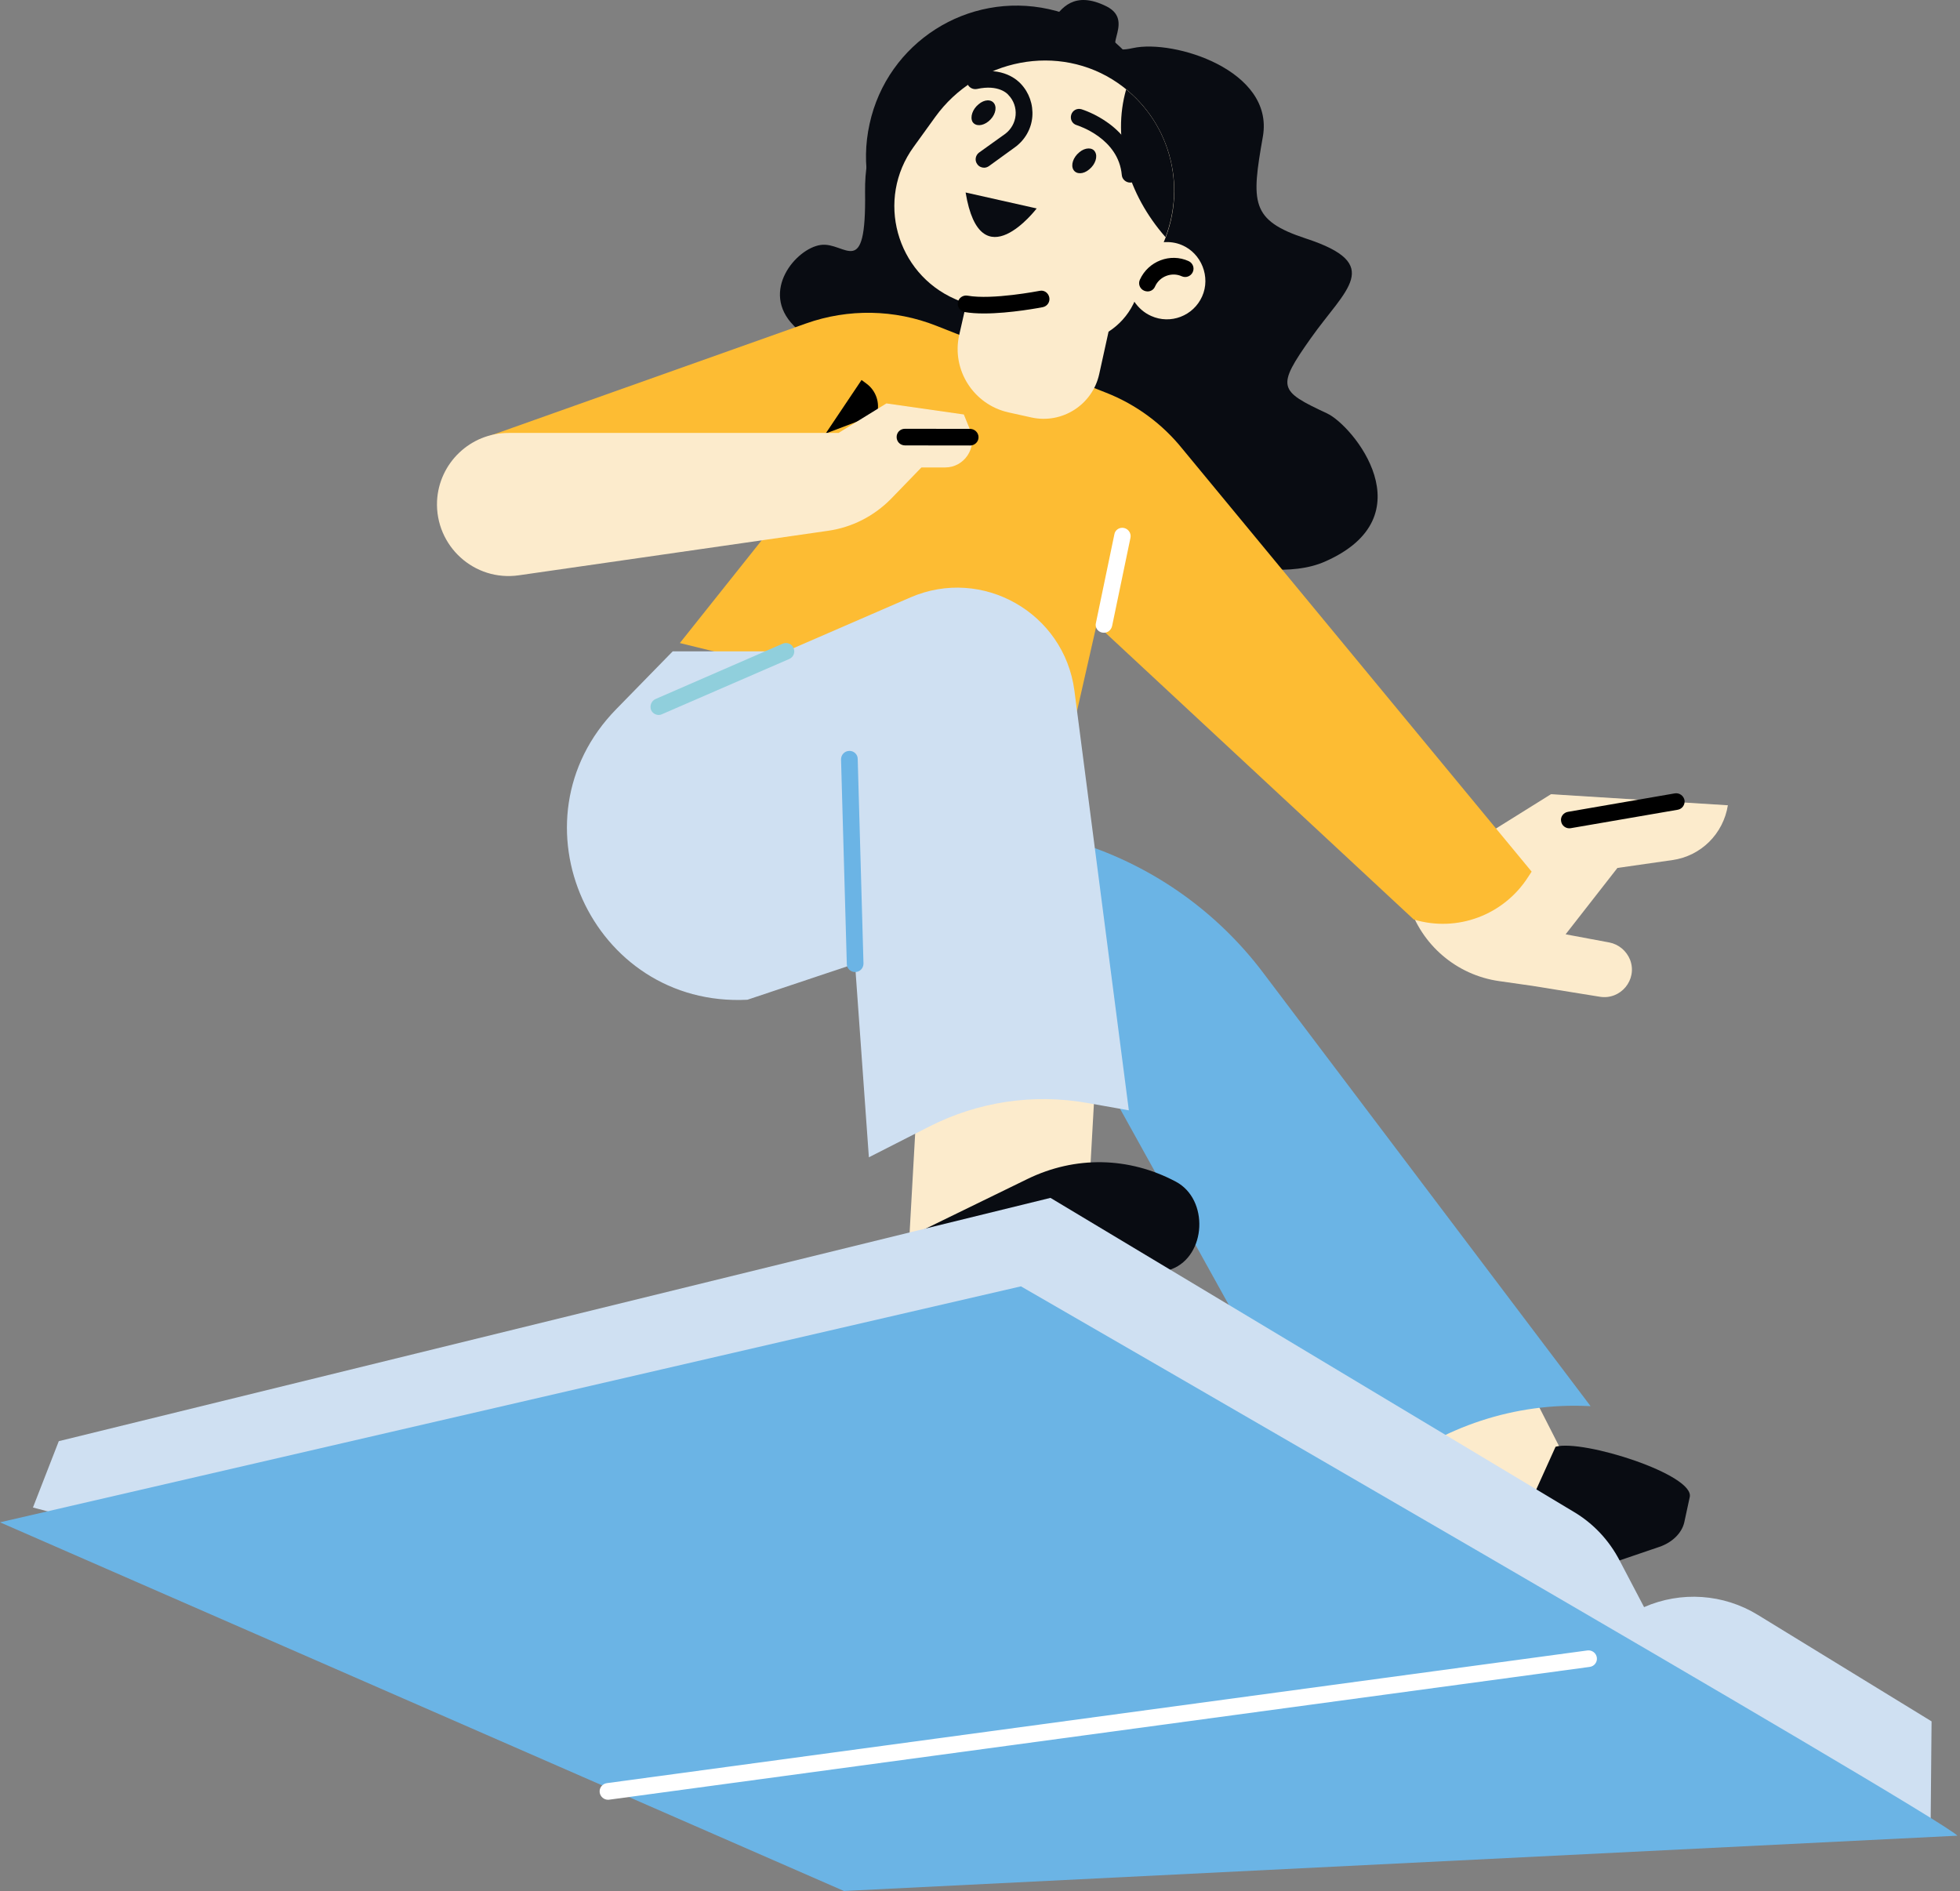 <?xml version="1.0" encoding="UTF-8"?> <svg xmlns="http://www.w3.org/2000/svg" width="568" height="548" viewBox="0 0 568 548" fill="none"><rect x="0" y="0" width="568" height="548" fill="#808080" stroke="none"/> <path d="M406.688 256.857L408.199 261.868C411.881 273.82 422.078 282.566 434.447 284.324L444.079 285.699L463.624 288.855C469.667 289.843 474.576 283.916 472.405 278.181C471.366 275.555 469.1 273.651 466.361 273.121L453.71 270.76L468.722 251.531L484.679 249.243C492.988 248.062 499.409 241.605 500.731 233.364L449.461 230.159L406.688 256.857Z" fill="#FCEBCC"></path> <path d="M454.772 240.039C453.64 240.039 452.602 239.219 452.414 238.039C452.131 236.737 453.074 235.484 454.395 235.268L485.339 229.919C486.66 229.701 487.887 230.569 488.17 231.894C488.358 233.195 487.51 234.449 486.189 234.665L455.149 240.014C455.055 240.039 454.961 240.039 454.772 240.039Z" fill="black"></path> <path d="M459.334 433.861L414.888 459.427L386.449 403.597L430.896 378.032L459.334 433.861Z" fill="#FCEBCC"></path> <path d="M314.613 362.635H263.299L266.471 306.011H317.785L314.613 362.635Z" fill="#FCEBCC"></path> <path d="M230.038 94.382C234.826 99.153 236.798 103.514 236.61 106.381C236.61 106.381 347.115 178.933 383.919 162.765C413.775 149.682 392.087 123.297 384.577 119.803C370.493 113.225 369.836 112.213 379.882 97.997C389.928 83.756 401.288 76.6 378.474 69.131C362.325 63.83 362.606 58.697 365.986 39.517C369.272 20.362 340.168 11.326 328.338 13.928C316.508 16.507 329.934 6.483 320.639 1.832C311.25 -2.819 307.495 2.411 304.866 6.169C302.331 9.928 281.394 7.037 273.977 20.964C266.56 34.916 250.412 29.639 250.693 55.662C251.069 81.683 244.966 69.974 237.831 70.986C230.695 71.997 220.18 84.407 230.038 94.382Z" fill="#090C12"></path> <path d="M197.015 186.354L234.457 139.344L138.315 127.586L233.61 93.73C245.839 89.394 259.291 89.635 271.332 94.406L320.532 113.802C329.281 117.248 336.9 122.886 342.732 130.163L443.859 252.592L442.918 254.037C435.863 265.17 422.317 270.278 409.711 266.471L317.803 181.005L310.278 214.136L197.015 186.354Z" fill="#FDBC33"></path> <path d="M295.854 239.243L310.733 243.628C332.865 250.134 352.265 263.579 366.109 281.964L460.944 407.501L460.38 407.477C439.096 406.465 418.094 413.356 401.519 426.801L388.806 437.138L311.957 298.541L295.854 239.243Z" fill="#6BB4E5"></path> <path d="M251.795 335.384L269.253 326.492C283.443 319.263 299.5 316.854 315.184 319.649L327.133 321.77L311.355 200.113C308.368 177.559 284.656 164.113 263.838 173.126L227.802 188.764H194.942L178.605 205.486C146.957 237.773 171.416 292.012 216.6 289.723L247.781 279.289L251.795 335.384Z" fill="#CFE0F2"></path> <path d="M247.818 281.7C246.517 281.7 245.402 280.664 245.402 279.363L243.73 220.064C243.73 218.738 244.752 217.63 246.145 217.606C247.445 217.583 248.561 218.618 248.561 219.943L250.232 279.242C250.232 280.567 249.211 281.675 247.818 281.7Z" fill="#6BB4E5"></path> <path d="M190.905 207.197C189.978 207.197 189.05 206.642 188.679 205.75C188.216 204.521 188.772 203.1 189.978 202.571L226.804 186.547C228.01 186.017 229.495 186.571 229.959 187.8C230.515 189.004 229.958 190.426 228.752 190.956L191.833 206.979C191.555 207.124 191.276 207.197 190.905 207.197Z" fill="#90CFDC"></path> <path d="M337.233 54.672C332 78.213 308.731 93.08 285.182 87.876C261.633 82.696 246.775 59.395 252.008 35.878C257.148 12.337 280.417 -2.529 303.966 2.65C327.515 7.855 342.373 31.132 337.233 54.672Z" fill="#090C12"></path> <path d="M342.48 71.01C340.797 70.287 338.927 70.046 337.244 70.191C344.257 53.782 338.927 34.457 323.967 24.072C306.856 12.24 283.2 17.036 271.044 33.878L264.781 42.553C253.748 57.733 259.638 79.202 276.842 86.695L280.021 88.07L277.964 97.106C275.72 107.249 282.171 117.273 292.269 119.514L298.909 120.983C307.791 122.935 316.58 117.321 318.544 108.43L321.255 96.117C324.247 94.189 326.771 91.467 328.454 88.07L328.735 87.442C329.95 89.202 331.54 90.648 333.597 91.562C339.207 94.093 345.845 91.562 348.37 85.9C350.895 80.287 348.183 73.395 342.48 71.01Z" fill="#FCEBCC"></path> <path d="M332.574 84.455C332.2 84.455 331.919 84.383 331.546 84.237C330.33 83.708 329.77 82.285 330.331 81.057C332.761 75.683 339.117 73.249 344.445 75.659C345.66 76.213 346.221 77.636 345.66 78.841C345.1 80.069 343.697 80.6 342.482 80.069C339.584 78.744 336.033 80.069 334.724 83.033C334.35 83.924 333.509 84.455 332.574 84.455Z" fill="black"></path> <path d="M285.187 48.6C284.441 48.6 283.695 48.262 283.229 47.611C282.391 46.528 282.67 45.034 283.695 44.238L291.337 38.769C293.014 37.491 294.132 35.54 294.319 33.396C294.505 31.227 293.759 29.107 292.268 27.564C292.175 27.492 292.175 27.444 292.082 27.348C291.989 27.275 289.473 24.384 283.136 25.782C281.832 26.046 280.528 25.227 280.248 23.925C279.969 22.625 280.807 21.348 282.112 21.059C290.778 19.155 294.971 23.372 295.809 24.264C298.232 26.817 299.444 30.287 299.165 33.805C298.885 37.347 297.021 40.576 294.132 42.672L286.585 48.142C286.119 48.455 285.653 48.6 285.187 48.6Z" fill="#090C12"></path> <path d="M315.659 49.083C313.98 50.529 311.928 50.576 311.088 49.226C310.248 47.854 310.994 45.589 312.767 44.143C314.446 42.697 316.592 42.65 317.338 43.998C318.178 45.371 317.432 47.637 315.659 49.083Z" fill="#090C12"></path> <path d="M286.482 35.155C284.713 36.601 282.664 36.649 281.826 35.3C281.081 33.926 281.826 31.637 283.596 30.216C285.272 28.77 287.32 28.697 288.158 30.071C288.996 31.445 288.251 33.71 286.482 35.155Z" fill="#090C12"></path> <path d="M279.831 55.781L300.426 60.408C300.426 60.408 284.118 81.806 279.831 55.781Z" fill="#090C12"></path> <path d="M337.757 68.72C343.551 53.564 339.065 36.264 326.355 25.903C322.243 40.336 326.822 56.263 337.757 68.72Z" fill="#090C12"></path> <path d="M327.518 52.913C326.305 52.913 325.184 51.974 325.091 50.721C324.157 40.07 312.486 36.432 312.019 36.264C310.712 35.878 310.058 34.552 310.431 33.275C310.805 31.998 312.112 31.275 313.419 31.662C313.98 31.854 328.639 36.36 329.947 50.287C330.04 51.612 329.013 52.793 327.705 52.913C327.612 52.913 327.612 52.913 327.518 52.913Z" fill="#090C12"></path> <path d="M285.152 90.841C283.101 90.841 281.236 90.72 279.559 90.431C278.254 90.19 277.321 88.937 277.601 87.637C277.787 86.334 279.092 85.443 280.397 85.684C287.575 86.962 301.091 84.311 301.278 84.286C302.583 83.997 303.794 84.865 304.074 86.166C304.354 87.468 303.515 88.744 302.21 89.01C301.744 89.106 292.795 90.841 285.152 90.841Z" fill="black"></path> <path d="M267.264 356.539L297.745 341.673C311.583 334.925 327.103 335.191 340.754 342.444C350.384 347.551 349.637 363.912 339.539 367.792L282.785 389.67C278.952 391.164 274.651 390.153 271.566 386.995L264.086 379.405C257.541 372.756 259.317 360.419 267.264 356.539Z" fill="#090C12"></path> <path d="M319.944 183.367C319.757 183.367 319.571 183.343 319.384 183.319C318.077 183.053 317.236 181.776 317.61 180.451L322.931 154.886C323.118 153.584 324.425 152.717 325.732 153.006C327.039 153.296 327.879 154.572 327.599 155.873L322.278 181.439C321.998 182.572 321.064 183.367 319.944 183.367Z" fill="white"></path> <path d="M239.269 125.633L249.675 110.117L251.161 111.225C253.856 113.225 255.064 116.743 254.135 119.996L239.269 125.633Z" fill="black"></path> <path d="M243.009 125.465H147.41C136.332 125.465 127.21 134.139 126.652 145.199C126.093 158.235 137.45 168.596 150.389 166.716L239.937 153.825C246.919 152.836 253.248 149.584 258.182 144.597L267.025 135.465H273.914C279.406 135.465 283.222 129.85 281.174 124.693L279.312 120.116L256.879 116.911L243.009 125.465Z" fill="#FCEBCC"></path> <path d="M281.157 129.103L262.26 129.079C260.863 129.055 259.84 127.995 259.84 126.645C259.84 125.32 260.863 124.26 262.26 124.26L281.157 124.283C282.461 124.309 283.577 125.368 283.577 126.718C283.577 128.043 282.461 129.103 281.157 129.103Z" fill="black"></path> <path d="M450.799 419.258L444.571 433.042C430.606 436.873 399.561 439.548 412.3 458.775L412.772 460.823C416.075 467.835 416.829 470.076 426.548 466.775L480.9 448.27C484.58 447.017 487.317 444.343 488.072 441.282L489.677 433.861C491.186 427.379 458.82 417.042 450.799 419.258Z" fill="#090C12"></path> <path d="M559.477 529.833L559.761 498.846L509.432 468.004C499.48 461.884 487.157 461.041 476.447 465.739L469.338 452.198C466.305 446.366 461.756 441.499 456.069 438.125L304.417 347.142L17.037 417.645L9.549 436.872L283.091 508.461L559.477 529.833Z" fill="#CFE0F2"></path> <path d="M567.264 531.977C560.816 525.568 295.865 372.779 295.865 372.779L0 441.161L244.563 548L567.264 531.977Z" fill="#6BB4E5"></path> <path d="M176.237 521.569C175.013 521.569 173.977 520.678 173.789 519.473C173.6 518.148 174.542 516.943 175.861 516.75L460.028 478.294C461.347 478.125 462.57 479.041 462.759 480.366C462.947 481.691 462.005 482.896 460.686 483.064L176.52 521.545C176.426 521.545 176.331 521.569 176.237 521.569Z" fill="white"></path> </svg> 